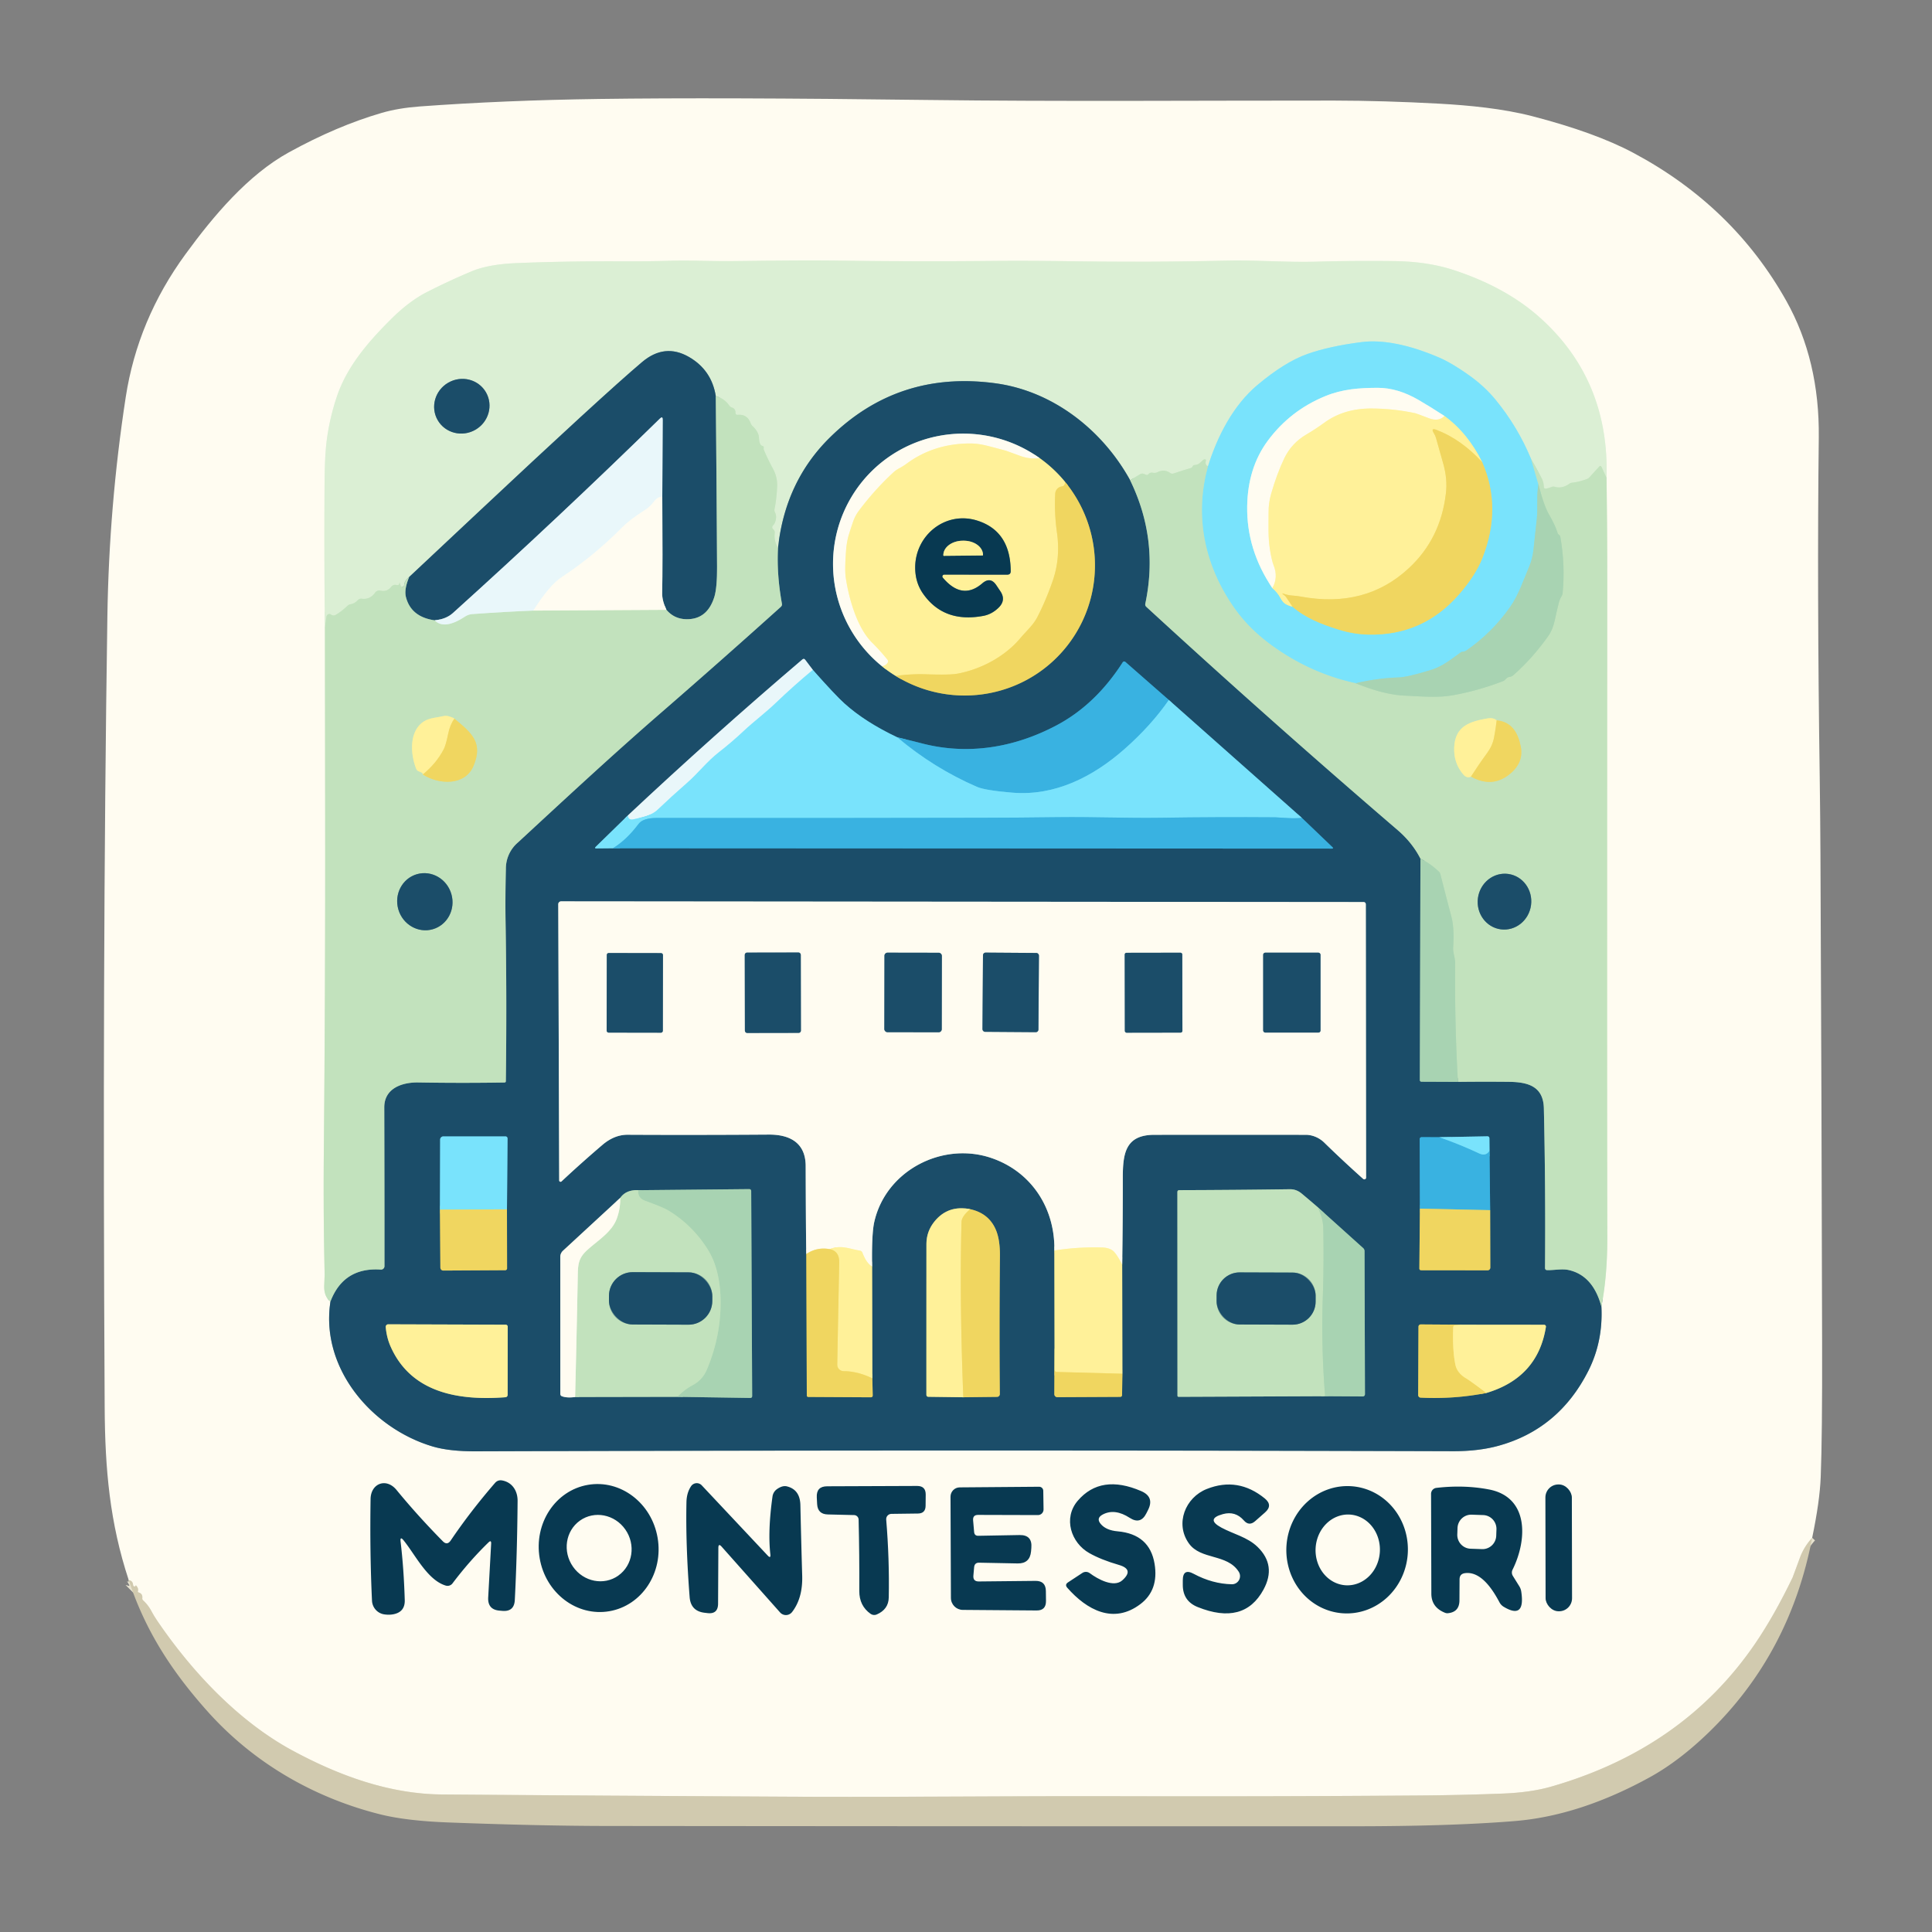 <svg xmlns="http://www.w3.org/2000/svg" viewBox="0 0 500 500"><rect x="0" y="0" width="500" height="500" fill="#808080" stroke="none"/><g data-bx-workspace="master" xmlns="http://www.w3.org/2000/svg" xmlns:bx="https://boxy-svg.com" viewBox="0 0 500 500"><defs></defs><g fill="none" stroke-width="2"><path stroke="#e8e3d0" d="M468.99 397.98q-2.11 2.3-3.15 5.1-1.89 5.13-1.92 5.18-4.81 9.97-9.75 17.19-18.53 27.08-52.67 36.91-5.27 1.52-12.47 1.81-10.77.42-21.78.5-38.03.29-77.25.19c-28.7-.08-57.5.28-86.28.12q-47.23-.25-89.25-.57c-13.63-.1-26.66-4.82-38.86-11.42-14-7.59-26.05-20.5-34.91-33.53q-.86-1.27-1.55-2.57-.81-1.52-2.12-2.73-.23-.22-.2-.53.13-1.22-1-1.52a.23.22-73.9 0 1-.15-.29q.24-.77-.47-1.5a.06.06 0 0 0-.11.04q-.03.2-.21.21-.41.02-.44-.38-.1-1.12-1.13-1.24" vector-effect="non-scaling-stroke"></path><path stroke="#e1efd7" d="m84.09 162.55.06 49.2q.06 43.5-.35 87-.14 15.57.22 31.14l-.11 2.72q-.13 2.92 1.61 4.22" vector-effect="non-scaling-stroke"></path><path stroke="#8da5ad" d="M85.52 336.83c-2.67 17.17 10.62 32.81 26.44 37.51q4.34 1.29 11.22 1.26 124.66-.41 252.86-.03 6.6.02 11.79-1.41 15.61-4.32 23.23-19.39 3.84-7.61 3.38-16.63" vector-effect="non-scaling-stroke"></path><path stroke="#e1efd7" d="M414.44 338.14q1.56-7.98 1.53-18.14-.1-35.91-.02-169.5.01-13.37-.18-26.83" vector-effect="non-scaling-stroke"></path><path stroke="#edf6e3" d="M415.77 123.67q.77-25.34-17.24-41.47-8.77-7.85-22.23-12.28-6.81-2.25-15.55-2.35-10.53-.13-20.25.15c-7.66.21-15.29-.45-23.14-.27q-19.53.46-40.87.15-10.49-.16-20.06-.07-19.73.2-39.26-.08c-9.62-.13-18.43.03-27.64.12-5.38.06-10.8-.24-16.2-.08q-5.7.17-12.1.14-14.44-.08-27.56.46-7.26.3-11.61 2.12-5.81 2.44-11.55 5.36-4.55 2.32-9.17 6.89c-5.88 5.83-11.51 12.27-14.16 20.16q-1.76 5.22-2.56 10.85-.56 3.94-.62 11.09-.14 18.99.09 37.99" vector-effect="non-scaling-stroke"></path><path stroke="#cfe9c9" d="m415.77 123.67-1.27-2.77q-.26-.56-.67-.1l-2.52 2.77q-.23.25-.56.38-2.08.78-3.87.97-.41.05-.74.28-1.88 1.34-3.78.78-.4-.12-.79.04-.63.25-1.33.42-.66.17-.71-.52a4.86 4.86 0 0 0-.48-2.01q-1.32-2.57-2.79-5.08" vector-effect="non-scaling-stroke"></path><path stroke="#aae9e8" d="M396.26 118.83q-3.48-8.42-9.27-15.45-2.81-3.4-6.66-6.16-4.53-3.24-7.96-4.72c-5.86-2.53-13.46-4.8-19.96-3.97q-8.35 1.06-14.05 3.08-5.87 2.08-13.01 8.09c-6.19 5.23-10.3 13.18-12.73 21.01" vector-effect="non-scaling-stroke"></path><path stroke="#cfe9c9" d="M312.62 120.71q-.81-.45-.55-1.42.12-.43-.33-.41c-.58.02-1.14 1.42-2.52 1.46q-.41.01-.59.38-.14.31-.46.41-2.19.65-4.43 1.4-.51.17-.94-.14-1.49-1.06-3.23-.2-.56.28-1.18.16-.74-.15-1.21.39-.23.27-.55.14l-.63-.24q-.5-.19-.95.09l-2.57 1.56" vector-effect="non-scaling-stroke"></path><path stroke="#7b9e9f" d="M292.48 124.29c-7.13-12.94-19.86-23.01-34.71-25.07q-25.25-3.48-43.01 14.02-11.54 11.37-13.41 28.56" vector-effect="non-scaling-stroke"></path><path stroke="#cfe9c9" d="M201.35 141.8q-1.1-1.84-.85-3.84.06-.55-.34-.92-.6-.54-.03-1.14.26-.27.4-.62.62-1.53.04-2.67-.21-.41-.12-.87.54-2.69.67-5.84.1-2.4-1.06-4.55-1.3-2.39-2.34-4.84-.12-.3-.07-.61.06-.41-.37-.51a.71.69-8 0 1-.44-.32c-.61-1.01-.23-1.94-.68-2.91q-.52-1.11-1.38-1.87-.35-.32-.52-.77-.87-2.37-3.32-2.16-.59.05-.59-.55 0-1.04-.92-1.33a1.34 1.31 81.4 0 1-.7-.53q-1.21-1.78-3.49-2.45" vector-effect="non-scaling-stroke"></path><path stroke="#7b9e9f" d="M185.24 102.5q-1.07-6.74-6.96-10.13-6.26-3.59-12.08 1.31-10.08 8.51-43.83 40.19l-16.48 15.46" vector-effect="non-scaling-stroke"></path><path stroke="#cfe9c9" d="M105.89 149.33q-1.17.87-1.27 2-.02.21-.14.39-.2.28-.57.13a.3.26 4.1 0 1-.16-.16l-.32-.9a.03.03 0 0 0-.06.01q.01.76-.72.6-.89-.2-1.45.52-1.05 1.32-2.76.93a1.31 1.3-65.6 0 0-1.36.52q-1.28 1.85-3.47 1.58-.6-.07-1.01.37-.81.88-1.87 1.06-.47.08-.81.41-1.54 1.46-2.98 2.31-.66.39-1.29-.06-.35-.25-.74-.04a.84.82-10.4 0 0-.43.61l-.39 2.94" vector-effect="non-scaling-stroke"></path><path stroke="#b5dbb8" d="M350.84 176.82q7.35 2.99 12.66 3.21c4.31.18 8.53.63 12.65-.12q6.37-1.16 12.73-3.59.49-.19.82-.59.39-.47.99-.55.54-.07.95-.43 5-4.4 9.09-10.2 1.12-1.59 1.65-4.06.48-2.22 1.01-4.37.26-1.03.68-1.7.29-.44.34-.97.69-7.1-.59-14.47-.07-.4-.41-.62-.21-.12-.28-.36-.63-2.06-2.26-4.88-1.34-2.31-2.75-7.84M377.31 279.99q-.87-15.34-.71-30.74c.01-1.33-.61-2.7-.52-4.05q.33-4.96-.46-7.96-1.36-5.15-2.85-11.01-.09-.35-.35-.61-2.16-2.1-4.81-3.4" vector-effect="non-scaling-stroke"></path><path stroke="#6f9893" d="M185.24 102.5q.21 22.05.33 44 .04 5.62-.71 8.01-1.85 5.89-7.33 5.74-3.07-.09-5.06-2.43" vector-effect="non-scaling-stroke"></path><path stroke="#8da5ad" d="M172.47 157.82q-1.14-2.41-1.1-4.32.15-7.44.03-24.94" vector-effect="non-scaling-stroke"></path><path stroke="#82a2b2" d="m171.4 128.56.11-19.92q.01-1.04-.73-.31-26.34 25.77-53.6 50.35-1.74 1.56-4.68 1.86" vector-effect="non-scaling-stroke"></path><path stroke="#6f9893" d="M112.5 160.54q-6.14-.87-7.45-6.04-.5-1.96.84-5.17M292.48 124.29q7.44 15.27 3.93 31.93-.11.49.26.83 32.03 29.44 65.02 57.76 3.79 3.25 5.92 7.41" vector-effect="non-scaling-stroke"></path><path stroke="#62908e" d="m367.61 222.22-.16 57.31a.42.42 0 0 0 .42.42l9.44.04" vector-effect="non-scaling-stroke"></path><path stroke="#6f9893" d="M377.31 279.99q7.01-.08 13.23-.01c5 .05 8.88 1.22 9.01 6.85q.46 20.2.3 41.29 0 .58.57.59c1.73.04 3.83-.4 5.5-.04q6.35 1.39 8.52 9.47M85.52 336.83q3.4-8.91 13.03-8.26a.89.89 0 0 0 .95-.89q.01-19.77-.05-41.09c-.01-4.94 4.6-6.52 8.81-6.45q11.26.19 22.3.01.34-.01.35-.35.27-20.9-.07-41.2-.1-6.08.08-13.71a8.9 8.9 0 0 1 3.12-6.86c12.11-11.2 24.42-22.63 37.14-33.67q15.54-13.49 30.91-27.32.35-.33.27-.8-1.38-7.67-1.01-14.44" vector-effect="non-scaling-stroke"></path><path stroke="#9ee3dd" d="m396.26 118.83 1.86 6.45" vector-effect="non-scaling-stroke"></path><path stroke="#91dbd7" d="M398.12 125.28q-.3 2.25-.27 4.48.04 2.98-.12 4.47-.42 4.04-.86 7.96-.27 2.47-1.13 4.46c-1.53 3.6-2.71 7.28-4.94 10.46q-4.63 6.6-11.28 11.22-.46.31-1.01.34-.28.01-.5.18c-2.42 1.75-4.67 3.61-7.64 4.52q-6.11 1.88-8.37 1.95-5.43.17-11.16 1.5" vector-effect="non-scaling-stroke"></path><path stroke="#9ee3dd" d="M350.84 176.82q-11.8-2.57-21.8-9.86-5.64-4.11-9.32-9.22c-7.82-10.88-10.76-23.91-7.1-37.03" vector-effect="non-scaling-stroke"></path><path stroke="#d6eddc" d="M112.5 160.54q2.5 2.56 7.87-.99.84-.56 1.89-.63 8.51-.61 15.77-.9" vector-effect="non-scaling-stroke"></path><path stroke="#e1efd7" d="m138.03 158.02 34.44-.2" vector-effect="non-scaling-stroke"></path><path stroke="#f4faf6" d="M171.4 128.56q-1.17-.06-2.24 1.36-.96 1.25-2.1 1.98-3.94 2.49-5.92 4.48-7.58 7.63-15.78 12.99-3.16 2.07-7.33 8.65" vector-effect="non-scaling-stroke"></path><path stroke="#849ba1" d="m177.65 412.27-.52 9.39q-.11 2.14 2.03 2.3l.46.04q2.1.18 2.2-1.92.42-8.12.49-17.31c.01-1.73-.93-3.23-2.71-3.56q-.77-.14-1.28.45-4.35 4.99-7.8 10.05-.62.9-1.39.12-4.4-4.43-8.15-8.96c-1.81-2.19-4.53-1.15-4.57 1.59q-.15 9.42.25 17.76a2.54 2.53-87.1 0 0 2.15 2.39q.85.13 1.64-.02 2.05-.41 1.98-2.49-.16-5.43-.73-10.19-.12-1.02.53-.23c2.08 2.55 4.2 6.94 7.42 7.9a1.1 1.09 27 0 0 1.19-.38q2.98-3.92 6.33-7.15.52-.51.48.22M218.25 412.77l10.3 11.5a1.38 1.38 0 0 0 2.12-.07q1.89-2.43 1.78-6.33-.18-6.08-.32-12.38-.07-2.69-2.39-3.25-.76-.18-1.71.47a1.9 1.88-13.2 0 0-.81 1.29q-.85 6.01-.38 10.12.09.8-.47.21l-11.62-12.27a1.21 1.21 0 0 0-1.88.16q-.77 1.14-.81 2.75-.16 7.44.56 16.62.19 2.45 2.63 2.74l.51.06q1.86.22 1.87-1.65l.05-9.76q.01-.83.57-.21M368.04 404.19a2.28 2.28 0 0 0-2.28-2.28h-.1a2.28 2.28 0 0 0-2.28 2.28l.04 17.6a2.28 2.28 0 0 0 2.28 2.28h.1a2.28 2.28 0 0 0 2.28-2.28l-.04-17.6M198.48 424.06a11.2 10.54 80.3 0 0 8.5-12.82 11.2 10.54 80.3 0 0-12.28-9.26 11.2 10.54 80.3 0 0-8.5 12.82 11.2 10.54 80.3 0 0 12.28 9.26M285.1 408.88q-.96-1.06.3-1.72 2.12-1.11 4.76.59 1.9 1.22 2.92-.79l.29-.57q1.18-2.3-1.2-3.32-7.1-3.04-11.18 1.69c-2.62 3.04-1.17 7.36 2.05 9.15q2.07 1.16 5.2 2.06 2.75.79.61 2.69c-1.5 1.33-4.31-.19-5.74-1.25a1.15 1.14 46.5 0 0-1.3-.04l-2.53 1.65q-.61.4-.13.94c3.44 3.88 8.14 6.43 12.89 2.85q3.25-2.44 2.49-7.03-.86-5.18-6.51-5.68-1.97-.17-2.92-1.22M306.3 409.45q-2.84-1.52.27-2.36 2.19-.59 3.68 1.1.93 1.07 2 .13l1.74-1.52q1.43-1.25-.05-2.45-4.72-3.81-10.21-1.65c-3.78 1.48-5.65 6.06-3.15 9.52 2.1 2.91 6.72 1.76 8.77 4.93a1.42 1.42 0 0 1-1.22 2.2q-3.4-.07-6.7-1.82-1.93-1.04-1.93 1.16v.77q0 2.82 2.62 3.87 8.14 3.25 11.59-3.03 2.33-4.23-1.04-7.48c-1.77-1.71-4.26-2.24-6.37-3.37M242.39 408.05q.15 6.24.12 12.48-.01 2.59 1.99 3.99a1.11 1.1 50.7 0 0 1.08.11q2.08-.89 2.12-2.97.13-6.64-.45-13.61a.93.92-2.9 0 1 .91-1l4.69-.06q1.32-.02 1.34-1.34l.02-1.95q.02-1.53-1.51-1.53l-15.85.06q-1.93 0-1.83 1.93l.06 1.18q.1 1.77 1.88 1.81l4.64.11a.81.81 0 0 1 .79.79M262.74 416.37q.08-.81.89-.79l6.78.13q2.16.04 2.36-2.12l.05-.6q.2-2.28-2.08-2.24l-7.27.13q-.67.01-.73-.66l-.18-2.04q-.08-.95.87-.95l10.56.03a.98.98 0 0 0 .98-1l-.05-3.25a.72.71-.4 0 0-.72-.7l-14 .11a1.63 1.63 0 0 0-1.62 1.63l.07 17.69a2.11 2.1.1 0 0 2.09 2.09l13 .1q1.68.02 1.66-1.67l-.02-1.72q-.02-1.8-1.83-1.78l-9.98.1q-1.06.01-.96-1.04l.13-1.45M327.67 424.42a11.13 10.7 94 0 0 11.45-10.35 11.13 10.7 94 0 0-9.9-11.85 11.13 10.7 94 0 0-11.44 10.35 11.13 10.7 94 0 0 9.9 11.85M349.21 417.41c2.83-.38 4.92 2.93 6.08 5.09a2.02 2.01 1.2 0 0 .77.8q3.84 2.27 3.06-2.72a2.43 2.37-66.6 0 0-.33-.87l-1.14-1.82a1.1 1.09 42 0 1-.06-1.07c2.62-5.22 2.93-12.71-4.17-14.04q-4.41-.83-9.25-.27a1.05 1.05 0 0 0-.93 1.04l.05 17.43q0 2.4 2.4 3.35.25.1.5.08 2.04-.19 2.05-2.24l.02-3.67q0-.96.95-1.09" vector-effect="non-scaling-stroke"></path><path stroke="#7b9e9f" d="M125.76 101.53a7.21 7.03-30 0 0-9.76-2.49 7.21 7.03-30 0 0-2.72 9.7 7.21 7.03-30 0 0 9.75 2.48 7.21 7.03-30 0 0 2.73-9.7" vector-effect="non-scaling-stroke"></path><path stroke="#bceacb" d="M329.29 152.2q1.35 1.14 2.16 2.67.57 1.05 1.23 1.43.85.49 1.82.7" vector-effect="non-scaling-stroke"></path><path stroke="#b5ddae" d="M334.5 157c3.31 2.94 7.66 4.6 11.84 5.91q3.94 1.24 7.84 1.32 14.11.3 23.42-10.42 4.25-4.89 6-9.3 5.19-13.08-.02-24.91" vector-effect="non-scaling-stroke"></path><path stroke="#bceacb" d="M383.58 119.6q-3.72-7.54-9.74-11.93" vector-effect="non-scaling-stroke"></path><path stroke="#bcf0f7" d="M373.84 107.67q-3.6-2.35-6.72-4.16-5.41-3.15-10.58-3.14c-4.75.02-9.05.3-13.53 2.14q-9.1 3.71-14.92 11.57-5.17 7-5.32 16.97-.16 11.26 6.52 21.15" vector-effect="non-scaling-stroke"></path><path stroke="#fff7c5" d="M373.84 107.67q-1.56 1.52-4.01.58-3.28-1.25-3.56-1.31-5.67-1.21-11.38-1.22-7.15-.02-12.25 3.74-2.07 1.52-4.58 3-3.81 2.24-5.69 6.15-1.92 4.02-3.39 9.15-.68 2.35-.67 4.75c0 3.3-.17 6.52.36 9.76q.46 2.82.93 3.99 1.27 3.14-.31 5.94" vector-effect="non-scaling-stroke"></path><path stroke="#f8e47d" d="M383.58 119.6q-5.41-5.89-11.76-8.33-1.67-.65-.72.88.35.57.51 1.1.85 2.92 1.94 6.88 1.08 3.89.65 7.54-1.36 11.73-9.58 19.36-11.23 10.45-27.94 7.37-.98-.19-2.22-.27-1.17-.08-2.3-.49-.51-.18-.11.18.13.12.27.2.33.21.54.53l1.64 2.45" vector-effect="non-scaling-stroke"></path><path stroke="#8d9f81" d="M228.29 172.45a30.46 27.12 31.9 0 0 3.52 2.48" vector-effect="non-scaling-stroke"></path><path stroke="#869265" d="M231.81 174.93a33.89 33.73 40.9 0 0 14.79 4.93 34.06 33.84 42.8 0 0 18.59-3.63 34 33.8 47.7 0 0 17.27-22.12 34 33.8 43.5 0 0-6.82-29.4" vector-effect="non-scaling-stroke"></path><path stroke="#8d9f81" d="M275.64 124.71a33.98 33.67 69.8 0 0-6.57-6.14" vector-effect="non-scaling-stroke"></path><path stroke="#8da5ad" d="M269.07 118.57a33.97 33.78 44.3 0 0-34.88-2.79 33.99 33.8 42.3 0 0-13.86 12.88 33.98 33.78 44.2 0 0-.12 34.37 33.92 33.72 61.6 0 0 8.08 9.42" vector-effect="non-scaling-stroke"></path><path stroke="#fff7c5" d="M269.07 118.57q-2.54.33-5.03-.58l-3.68-1.34q-2.29-.62-4.58-1.21-2.59-.67-4.64-.67-9.37 0-16.43 5.17-.93.69-1.8 1.15-1.07.57-1.72 1.18-4.87 4.51-8.92 9.92-.95 1.27-1.47 2.76-.55 1.59-1.04 3.17-.64 2.03-.81 4.49-.36 4.94-.07 6.89c.8 5.33 2.9 12.96 6.86 16.86q2.09 2.06 3.93 4.36a.71.71 0 0 1 .04.83q-.42.64-1.42.9" vector-effect="non-scaling-stroke"></path><path stroke="#f8e47d" d="M275.64 124.71q-.05 1.07-.8 1.17a2 2 0 0 0-1.75 1.88q-.27 4.96.45 10.06.93 6.59-1.07 12.41-1.8 5.24-4.06 9.57c-1.02 1.97-2.9 3.63-4.36 5.37-4.02 4.79-10.26 8.08-16.33 9.19q-1.97.35-7.93.15-3.99-.14-7.98.42" vector-effect="non-scaling-stroke"></path><path stroke="#4a98b3" d="m162.48 211.05-8.3 8.1q-.43.42.18.42l4.26-.04" vector-effect="non-scaling-stroke"></path><path stroke="#2a80a5" d="m158.62 219.53 186.07.09q.54 0 .15-.37l-7.93-7.59" vector-effect="non-scaling-stroke"></path><path stroke="#4a98b3" d="m336.91 211.66-34.41-30.5" vector-effect="non-scaling-stroke"></path><path stroke="#2a80a5" d="m302.5 181.16-11.26-9.86a.46.45-52.7 0 0-.68.1q-7.08 11.03-17.23 16.37c-11.09 5.84-23 7.66-34.75 4.62q-2.99-.77-6.38-1.58" vector-effect="non-scaling-stroke"></path><path stroke="#4a98b3" d="M232.2 190.81q-8.34-3.95-13.7-8.79-2.27-2.04-8.14-8.65" vector-effect="non-scaling-stroke"></path><path stroke="#82a2b2" d="m210.36 173.37-1.97-2.61q-.33-.44-.75-.08-23.05 19.64-45.16 40.37" vector-effect="non-scaling-stroke"></path><path stroke="#b1edfb" d="M210.36 173.37q-4.93 4.09-9.57 8.54c-2.67 2.57-5.66 4.77-8.38 7.33q-3.02 2.84-6.36 5.44c-3.09 2.41-5.42 5.49-8.31 8q-3.74 3.26-7.55 6.88c-1.69 1.6-3.99 1.95-6.18 2.47q-1.41.34-1.53-.98" vector-effect="non-scaling-stroke"></path><path stroke="#59cbef" d="M336.91 211.66q-1.74.17-3.44.06-3.03-.19-3.45-.2-14.83-.11-29.66.12c-8.6.13-17.63-.26-26.45-.15q-10.37.13-19.83.15-42.03.1-84.09.04-3.57 0-4.74 1.56-3.05 4.09-6.63 6.29M302.5 181.16q-4.64 6.66-11.44 12.66c-8.14 7.19-18.03 12.25-29.07 11.32q-7.05-.59-9.14-1.5-11.19-4.85-20.65-12.83" vector-effect="non-scaling-stroke"></path><path stroke="#869265" d="m208.67 324.54.13 36.55q0 .44.43.44l16.1.09q.54 0 .53-.54l-.1-4.37" vector-effect="non-scaling-stroke"></path><path stroke="#8d9f81" d="m225.76 356.71-.06-28.94" vector-effect="non-scaling-stroke"></path><path stroke="#8da5ad" d="M225.7 327.77q-.14-8.42.56-11.53c3.04-13.41 17.75-20.86 30.34-16.54 10.29 3.52 16.47 12.93 16.27 23.93" vector-effect="non-scaling-stroke"></path><path stroke="#8d9f81" d="m272.87 323.63.05 25.4" vector-effect="non-scaling-stroke"></path><path stroke="#869265" d="m272.92 349.03-.06 11.78a.78.78 0 0 0 .79.78l16.22-.08q.51-.01.52-.52l.08-5.47" vector-effect="non-scaling-stroke"></path><path stroke="#8d9f81" d="m290.47 355.52-.05-28.2" vector-effect="non-scaling-stroke"></path><path stroke="#8da5ad" d="M290.42 327.32q.17-11.57.16-22.49c0-6.34.68-11.12 8.13-11.14q19.46-.03 39.44 0c1.77.01 3.47.95 4.69 2.13q4.64 4.53 9.95 9.28a.45.45 0 0 0 .75-.34l-.07-70.68q-.01-.63-.64-.63l-207.6-.18a.74.74 0 0 0-.75.75l.24 71.48a.36.35-21.9 0 0 .6.25q5.07-4.75 10.58-9.45 3.1-2.65 6.56-2.63 17.42.09 36.46-.04c5.52-.04 9.57 2.14 9.59 8.12q.05 18 .16 22.79" vector-effect="non-scaling-stroke"></path><path stroke="#fff7c5" d="M290.42 327.32q-1.03-2.1-2-3.24-1-1.17-3.27-1.24-6.15-.17-12.28.79M225.7 327.77q-1.46-.82-2.5-3.56-.18-.47-.68-.55c-2.74-.45-4.81-1.55-7.77-.38" vector-effect="non-scaling-stroke"></path><path stroke="#f8e9a9" d="M214.75 323.28q-3.31-.61-6.08 1.26" vector-effect="non-scaling-stroke"></path><path stroke="#f8e47d" d="M225.76 356.71q-3.84-1.85-7.42-1.85a1.67 1.67 0 0 1-1.66-1.7q.24-13.15.51-26.42.06-2.91-2.44-3.46M290.47 355.52l-16.99-.46a.59.58 1.5 0 1-.57-.59l.01-5.44" vector-effect="non-scaling-stroke"></path><path stroke="#869265" d="m113.86 313.05.11 15.01a.77.76 89.3 0 0 .77.76l16.03-.09a.47.47 0 0 0 .46-.47l-.03-15.28" vector-effect="non-scaling-stroke"></path><path stroke="#4a98b3" d="m131.2 312.98.15-18.27q0-.61-.61-.61h-16a.84.83-90 0 0-.83.84l-.05 18.11" vector-effect="non-scaling-stroke"></path><path stroke="#b5ddae" d="m131.2 312.98-17.34.07" vector-effect="non-scaling-stroke"></path><path stroke="#869265" d="m367.47 312.8-.14 15.51a.43.42.7 0 0 .43.43l17.23.02a.7.7 0 0 0 .7-.71l-.04-14.86" vector-effect="non-scaling-stroke"></path><path stroke="#2a80a5" d="m385.65 313.19-.16-15.41" vector-effect="non-scaling-stroke"></path><path stroke="#4a98b3" d="m385.49 297.78-.03-3.16q0-.55-.55-.54l-12.38.23" vector-effect="non-scaling-stroke"></path><path stroke="#2a80a5" d="m372.53 294.31-4.6-.02a.52.51 0 0 0-.52.51l.06 18" vector-effect="non-scaling-stroke"></path><path stroke="#59cbef" d="M372.53 294.31q5.64 2 10.23 4.17 1.81.86 2.73-.7" vector-effect="non-scaling-stroke"></path><path stroke="#95c4a1" d="m385.65 313.19-18.18-.39" vector-effect="non-scaling-stroke"></path><path stroke="#6f9893" d="M165.19 308.02q-3.14-.16-4.68 2" vector-effect="non-scaling-stroke"></path><path stroke="#8da5ad" d="m160.51 310.02-14.8 13.66a2.19 2.18-21.3 0 0-.71 1.61l.01 35.43q0 .48.45.64 1.29.47 3.38.19" vector-effect="non-scaling-stroke"></path><path stroke="#6f9893" d="m148.84 361.55 26.48-.05" vector-effect="non-scaling-stroke"></path><path stroke="#62908e" d="m175.32 361.5 18.8.29q.54.01.54-.53l-.25-53.03a.49.49 0 0 0-.49-.49l-28.73.28" vector-effect="non-scaling-stroke"></path><path stroke="#b5dbb8" d="M175.32 361.5q1.7-1.79 3.82-2.95a8.02 8.02 0 0 0 3.76-4.01q3.9-9.19 3.56-18.93-.27-7.51-3.38-12.4-3.93-6.18-10.11-9.94-1.33-.81-5.98-2.5-2.03-.74-1.8-2.75" vector-effect="non-scaling-stroke"></path><path stroke="#e1efd7" d="M148.84 361.55q.4-16.07.7-32.06c.05-2.77.48-4.21 2.48-6.02 2.69-2.44 6.33-4.61 7.61-8.12q.94-2.58.88-5.33" vector-effect="non-scaling-stroke"></path><path stroke="#62908e" d="m342.94 361.34 9.65.06q.66.01.66-.65l-.11-36.94a1.09 1.07-69.1 0 0-.35-.8l-11.81-10.63" vector-effect="non-scaling-stroke"></path><path stroke="#6f9893" d="M340.98 312.38q-1.88-1.63-4.1-3.48-1.38-1.15-3.05-1.13-14.41.2-28.6.24-.52 0-.52.52l.02 52.68a.29.29 0 0 0 .29.29l37.92-.16" vector-effect="non-scaling-stroke"></path><path stroke="#b5dbb8" d="M340.98 312.38q1.42 2.85 1.48 5.38.19 8.99-.12 17.99-.44 12.62.6 25.59" vector-effect="non-scaling-stroke"></path><path stroke="#869265" d="m249.3 361.61 8.73-.1a.73.72 90 0 0 .72-.73q-.15-17.42.03-35.72.04-4.34-1.12-6.94-1.84-4.14-6.57-5.18" vector-effect="non-scaling-stroke"></path><path stroke="#8d9f81" d="M251.09 312.94q-5.65-1.13-9.14 3.05-2.18 2.61-2.19 5.95-.03 19.28-.01 39.01 0 .53.53.54l9.02.12" vector-effect="non-scaling-stroke"></path><path stroke="#f8e47d" d="M251.09 312.94q-2.21 1.84-2.25 3.31-.53 19.84.46 45.36" vector-effect="non-scaling-stroke"></path><path stroke="#8d9f81" d="M101.11 348.53c5.33 11.96 17.58 13.99 29.63 13.08q.64-.05.64-.7l.02-17.55a.53.53 0 0 0-.53-.53l-30.39-.1a.65.65 0 0 0-.65.71q.23 2.73 1.28 5.09M384.67 360.5q13.31-3.96 15.41-17.1a.48.47 4.6 0 0-.47-.55l-21.4-.02" vector-effect="non-scaling-stroke"></path><path stroke="#869265" d="m378.21 342.83-10.52-.07a.59.59 0 0 0-.59.59l-.08 17.69a.67.67 0 0 0 .64.67q8.71.42 17.01-1.21" vector-effect="non-scaling-stroke"></path><path stroke="#f8e47d" d="m378.21 342.83-1.63.17q-.47.05-.49.53-.21 5.98.57 9.68.46 2.16 2.85 3.56 1.19.71 5.16 3.73" vector-effect="non-scaling-stroke"></path><path stroke="#d9dc8f" d="M109.42 200.44c4.16 2.65 10.98 3.01 13.15-2.28 2.45-5.95-.36-8.36-4.97-12.17" vector-effect="non-scaling-stroke"></path><path stroke="#e1eaab" d="M117.6 185.99q-.38-.3-1.38-.59-.77-.23-1.51-.06c-1.64.38-3.47.43-4.93 1.32-3.93 2.42-3.61 8.39-2.08 12.28q.2.53.74.7 1.11.37.98.8" vector-effect="non-scaling-stroke"></path><path stroke="#f8e47d" d="M117.6 185.99q-1.15 1.58-1.62 3.94-.59 2.92-1.15 3.99-1.91 3.66-5.41 6.52" vector-effect="non-scaling-stroke"></path><path stroke="#6f9893" d="M112 240.48a7.41 7.14 73.9 0 0 4.81-9.1 7.41 7.14 73.9 0 0-8.91-5.14 7.41 7.14 73.9 0 0-4.81 9.1 7.41 7.14 73.9 0 0 8.91 5.14" vector-effect="non-scaling-stroke"></path><path stroke="#849575" d="m244.36 148.71 16.31.01q.9 0 .9-.91-.06-10.36-8.66-13.08c-8.17-2.58-16.05 3.74-16.06 12.14q0 3.8 1.96 6.66 5.36 7.78 15.65 5.86 2.23-.41 4-2.15 1.96-1.94.43-4.23l-1.04-1.55q-1.53-2.3-3.62-.5-5.2 4.49-10.23-1.46a.48.48 0 0 1 .36-.79" vector-effect="non-scaling-stroke"></path><path stroke="#d9dc8f" d="M380.69 200.98q5.35 2.99 9.82-.48 3.92-3.04 3.05-7.33c-.71-3.56-2.32-6.34-6.22-6.76" vector-effect="non-scaling-stroke"></path><path stroke="#e1eaab" d="M387.34 186.41q-.93-.73-2.33-.49c-4.51.78-8.41 1.92-8.66 7.45q-.19 4.04 2.3 7 .97 1.15 2.04.61" vector-effect="non-scaling-stroke"></path><path stroke="#f8e47d" d="M387.34 186.41q-.25 2.25-.69 4.51-.4 2.1-1.85 4.06-2.11 2.87-4.11 6" vector-effect="non-scaling-stroke"></path><path stroke="#6f9893" d="M388.42 240.5a7.23 6.93 97.5 0 0 7.81-6.26 7.23 6.93 97.5 0 0-5.93-8.07 7.23 6.93 97.5 0 0-7.81 6.27 7.23 6.93 97.5 0 0 5.93 8.07" vector-effect="non-scaling-stroke"></path><path stroke="#849575" d="m244.26 143.85 10.02-.1a.12.12 0 0 0 .12-.12v-.04a5.01 3.7-.6 0 0-5.05-3.65h-.24a5.01 3.7-.6 0 0-4.97 3.75v.04a.12.12 0 0 0 .12.12" vector-effect="non-scaling-stroke"></path><path stroke="#8da5ad" d="M171.58 247.16a.5.5 0 0 0-.5-.5l-13.54-.02a.5.5 0 0 0-.5.5l-.04 19.6a.5.5 0 0 0 .5.5l13.54.02a.5.5 0 0 0 .5-.5l.04-19.6M207.24 247.1a.59.59 0 0 0-.59-.6l-13.32.03a.59.59 0 0 0-.59.6l.04 19.61a.59.59 0 0 0 .59.6l13.32-.03a.59.59 0 0 0 .59-.6l-.04-19.61M243.76 247.36a.79.79 0 0 0-.8-.79l-13.27-.02a.79.79 0 0 0-.8.79l-.03 19a.79.79 0 0 0 .8.79l13.27.02a.79.79 0 0 0 .8-.79l.03-19M268.88 247.3a.67.67 0 0 0-.67-.67l-13.14-.1a.67.67 0 0 0-.67.67l-.14 19.16a.67.67 0 0 0 .67.67l13.14.1a.67.67 0 0 0 .67-.67l.14-19.16M305.97 247.02a.46.46 0 0 0-.46-.46l-13.98.02a.46.46 0 0 0-.46.46l.04 19.76a.46.46 0 0 0 .46.46l13.98-.02a.46.46 0 0 0 .46-.46l-.04-19.76M341.75 247.09a.54.54 0 0 0-.54-.54h-13.76a.54.54 0 0 0-.54.54v19.6a.54.54 0 0 0 .54.54h13.76a.54.54 0 0 0 .54-.54v-19.6" vector-effect="non-scaling-stroke"></path><path stroke="#6f9893" d="M340.48 335.32a5.96 5.96 0 0 0-5.94-5.98l-13.7-.04a5.96 5.96 0 0 0-5.98 5.94v1.56a5.96 5.96 0 0 0 5.94 5.98l13.7.04a5.96 5.96 0 0 0 5.98-5.94v-1.56M184.34 335.45a6.14 6.14 0 0 0-6.12-6.16l-14.46-.06a6.14 6.14 0 0 0-6.16 6.12v1.26a6.14 6.14 0 0 0 6.12 6.16l14.46.06a6.14 6.14 0 0 0 6.16-6.12v-1.26" vector-effect="non-scaling-stroke"></path><path stroke="#849ba1" d="M200.06 417.83a5.87 5.64 54.8 0 0 1.23-8.05 5.87 5.64 54.8 0 0-8-1.55 5.87 5.64 54.8 0 0-1.22 8.05 5.87 5.64 54.8 0 0 8 1.55M328.24 419.53a6.19 5.67 93 0 0 5.98-5.88 6.19 5.67 93 0 0-5.34-6.48 6.19 5.67 93 0 0-5.98 5.88 6.19 5.67 93 0 0 5.34 6.48M354.76 409.76a2.42 2.42 0 0 0-2.34-2.5l-2.02-.07a2.42 2.42 0 0 0-2.5 2.33l-.04 1.12a2.42 2.42 0 0 0 2.34 2.5l2.02.07a2.42 2.42 0 0 0 2.5-2.33l.04-1.12" vector-effect="non-scaling-stroke"></path></g><path fill="#fffcf1" d="M 468.99 397.98 C 467.583 399.513 466.533 401.213 465.84 403.08 C 464.58 406.5 463.94 408.227 463.92 408.26 C 460.713 414.907 457.463 420.637 454.17 425.45 C 441.817 443.503 424.26 455.807 401.5 462.36 C 397.987 463.373 393.83 463.977 389.03 464.17 C 381.85 464.45 374.59 464.617 367.25 464.67 C 341.897 464.863 316.147 464.927 290 464.86 C 261.3 464.78 232.5 465.14 203.72 464.98 C 172.233 464.813 142.483 464.623 114.47 464.41 C 100.84 464.31 87.81 459.59 75.61 452.99 C 61.61 445.4 49.56 432.49 40.7 419.46 C 40.127 418.613 39.61 417.757 39.15 416.89 C 38.61 415.877 37.903 414.967 37.03 414.16 C 36.877 414.013 36.81 413.837 36.83 413.63 C 36.917 412.817 36.583 412.31 35.83 412.11 C 35.708 412.078 35.64 411.945 35.68 411.82 C 35.84 411.307 35.683 410.807 35.21 410.32 C 35.185 410.281 35.127 410.284 35.106 410.325 C 35.101 410.336 35.098 410.348 35.1 410.36 C 35.08 410.493 35.01 410.563 34.89 410.57 C 34.617 410.583 34.47 410.457 34.45 410.19 C 34.383 409.443 34.007 409.03 33.32 408.95 C 28.4 394.04 27.18 380.26 27.09 364.25 C 26.657 287.67 26.89 219.42 27.79 159.5 C 28.077 140.44 29.657 121.553 32.53 102.84 C 34.59 89.42 39.757 77.057 48.03 65.75 C 55.21 55.92 64.14 45.27 74.76 39.43 C 83.027 34.877 91.03 31.473 98.77 29.22 C 101.657 28.38 104.943 27.823 108.63 27.55 C 123.143 26.483 138.637 25.837 155.11 25.61 C 175.603 25.323 203.883 25.41 239.95 25.87 C 274.56 26.31 309.39 26.01 345.25 26.03 C 353.89 26.043 362.97 26.31 372.49 26.83 C 380.25 27.26 388.98 28.11 396.51 30.06 C 407.37 32.873 416.097 36.037 422.69 39.55 C 439.923 48.73 453.13 61.51 462.31 77.89 C 468.057 88.15 470.853 99.94 470.7 113.26 C 470.393 139.207 470.473 168.457 470.94 201.01 C 471.033 207.77 471.097 214.433 471.13 221 C 471.33 263.527 471.473 305.693 471.56 347.5 C 471.6 363.64 471.48 375.223 471.2 382.25 C 471.04 386.43 470.303 391.673 468.99 397.98 Z M 84.09 162.55 L 84.15 211.75 C 84.19 240.75 84.073 269.75 83.8 298.75 C 83.707 309.13 83.78 319.51 84.02 329.89 L 83.91 332.61 C 83.823 334.557 84.36 335.963 85.52 336.83 C 82.85 354 96.14 369.64 111.96 374.34 C 114.853 375.2 118.593 375.62 123.18 375.6 C 206.287 375.327 290.573 375.317 376.04 375.57 C 380.44 375.583 384.37 375.113 387.83 374.16 C 398.237 371.28 405.98 364.817 411.06 354.77 C 413.62 349.697 414.747 344.153 414.44 338.14 C 415.48 332.82 415.99 326.773 415.97 320 C 415.903 296.06 415.897 239.56 415.95 150.5 C 415.957 141.587 415.897 132.643 415.77 123.67 C 416.283 106.777 410.537 92.953 398.53 82.2 C 392.683 76.967 385.273 72.873 376.3 69.92 C 371.76 68.42 366.577 67.637 360.75 67.57 C 353.73 67.483 346.98 67.533 340.5 67.72 C 332.84 67.93 325.21 67.27 317.36 67.45 C 304.34 67.757 290.717 67.807 276.49 67.6 C 269.497 67.493 262.81 67.47 256.43 67.53 C 243.277 67.663 230.19 67.637 217.17 67.45 C 207.55 67.32 198.74 67.48 189.53 67.57 C 184.15 67.63 178.73 67.33 173.33 67.49 C 169.53 67.603 165.497 67.65 161.23 67.63 C 151.603 67.577 142.417 67.73 133.67 68.09 C 128.83 68.29 124.96 68.997 122.06 70.21 C 118.187 71.837 114.337 73.623 110.51 75.57 C 107.477 77.117 104.42 79.413 101.34 82.46 C 95.46 88.29 89.83 94.73 87.18 102.62 C 86.007 106.1 85.153 109.717 84.62 113.47 C 84.247 116.097 84.04 119.793 84 124.56 C 83.907 137.22 83.937 149.883 84.09 162.55 Z"></path><path fill="#d1caaf" d="M468.99 397.98q-5.74 30.09-26.92 50.51-7.57 7.3-15.05 11.43-18.14 9.99-35 11.37-16.57 1.35-42.08 1.35-101.98.02-192.78-.08-17.55-.02-41.15-.91-10.88-.41-17.66-2.11c-17.3-4.35-32.87-13.42-44.7-26.7-9.23-10.35-16.03-20.8-20.33-33.89q1.03.12 1.13 1.24.03.4.44.38.18-.01.21-.21a.06.06 0 0 1 .11-.04q.71.73.47 1.5a.23.22-73.9 0 0 .15.29q1.13.3 1 1.52-.03.31.2.53 1.31 1.21 2.12 2.73.69 1.3 1.55 2.57c8.86 13.03 20.91 25.94 34.91 33.53 12.2 6.6 25.23 11.32 38.86 11.42q42.02.32 89.25.57c28.78.16 57.58-.2 86.28-.12q39.22.1 77.25-.19 11.01-.08 21.78-.5 7.2-.29 12.47-1.81 34.14-9.83 52.67-36.91 4.94-7.22 9.75-17.19.03-.05 1.92-5.18 1.04-2.8 3.15-5.1Z"></path><path fill="#dbefd4" d="m415.77 123.67-1.27-2.77q-.26-.56-.67-.1l-2.52 2.77q-.23.25-.56.38-2.08.78-3.87.97-.41.05-.74.28-1.88 1.34-3.78.78-.4-.12-.79.04-.63.25-1.33.42-.66.17-.71-.52a4.86 4.86 0 0 0-.48-2.01q-1.32-2.57-2.79-5.08-3.48-8.42-9.27-15.45-2.81-3.4-6.66-6.16-4.53-3.24-7.96-4.72c-5.86-2.53-13.46-4.8-19.96-3.97q-8.35 1.06-14.05 3.08-5.87 2.08-13.01 8.09c-6.19 5.23-10.3 13.18-12.73 21.01q-.81-.45-.55-1.42.12-.43-.33-.41c-.58.02-1.14 1.42-2.52 1.46q-.41.01-.59.38-.14.31-.46.41-2.19.65-4.43 1.4-.51.17-.94-.14-1.49-1.06-3.23-.2-.56.28-1.18.16-.74-.15-1.21.39-.23.27-.55.14l-.63-.24q-.5-.19-.95.09l-2.57 1.56c-7.13-12.94-19.86-23.01-34.71-25.07q-25.25-3.48-43.01 14.02-11.54 11.37-13.41 28.56-1.1-1.84-.85-3.84.06-.55-.34-.92-.6-.54-.03-1.14.26-.27.4-.62.62-1.53.04-2.67-.21-.41-.12-.87.54-2.69.67-5.84.1-2.4-1.06-4.55-1.3-2.39-2.34-4.84-.12-.3-.07-.61.06-.41-.37-.51a.71.69-8 0 1-.44-.32c-.61-1.01-.23-1.94-.68-2.91q-.52-1.11-1.38-1.87-.35-.32-.52-.77-.87-2.37-3.32-2.16-.59.05-.59-.55 0-1.04-.92-1.33a1.34 1.31 81.4 0 1-.7-.53q-1.21-1.78-3.49-2.45-1.07-6.74-6.96-10.13-6.26-3.59-12.08 1.31-10.08 8.51-43.83 40.19l-16.48 15.46q-1.17.87-1.27 2-.02.21-.14.39-.2.28-.57.13a.3.26 4.1 0 1-.16-.16l-.32-.9a.03.03 0 0 0-.06.01q.01.76-.72.6-.89-.2-1.45.52-1.05 1.32-2.76.93a1.31 1.3-65.6 0 0-1.36.52q-1.28 1.85-3.47 1.58-.6-.07-1.01.37-.81.88-1.87 1.06-.47.08-.81.41-1.54 1.46-2.98 2.31-.66.39-1.29-.06-.35-.25-.74-.04a.84.82-10.4 0 0-.43.61l-.39 2.94q-.23-19-.09-37.99.06-7.15.62-11.09.8-5.63 2.56-10.85c2.65-7.89 8.28-14.33 14.16-20.16q4.62-4.57 9.17-6.89 5.74-2.92 11.55-5.36 4.35-1.82 11.61-2.12 13.12-.54 27.56-.46 6.4.03 12.1-.14c5.4-.16 10.82.14 16.2.08 9.21-.09 18.02-.25 27.64-.12q19.53.28 39.26.08 9.57-.09 20.06.07 21.34.31 40.87-.15c7.85-.18 15.48.48 23.14.27q9.72-.28 20.25-.15 8.74.1 15.55 2.35 13.46 4.43 22.23 12.28 18.01 16.13 17.24 41.47Zm-290-22.14a7.21 7.03-30 0 0-9.77-2.49 7.21 7.03-30 0 0-2.72 9.7 7.21 7.03-30 0 0 9.75 2.48 7.21 7.03-30 0 0 2.73-9.7Z"></path><path fill="#79e3fc" d="m396.26 118.83 1.86 6.45q-.3 2.25-.27 4.48.04 2.98-.12 4.47-.42 4.04-.86 7.96-.27 2.47-1.13 4.46c-1.53 3.6-2.71 7.28-4.94 10.46q-4.63 6.6-11.28 11.22-.46.31-1.01.34-.28.01-.5.18c-2.42 1.75-4.67 3.61-7.64 4.52q-6.11 1.88-8.37 1.95-5.43.17-11.16 1.5-11.8-2.57-21.8-9.86-5.64-4.11-9.32-9.22c-7.82-10.88-10.76-23.91-7.1-37.03 2.43-7.83 6.54-15.78 12.73-21.01q7.14-6.01 13.01-8.09 5.7-2.02 14.05-3.08c6.5-.83 14.1 1.44 19.96 3.97q3.43 1.48 7.96 4.72 3.85 2.76 6.66 6.16 5.79 7.03 9.27 15.45Zm-66.97 33.37q1.35 1.14 2.16 2.67.57 1.05 1.23 1.43.85.49 1.82.7c3.31 2.94 7.66 4.6 11.84 5.91q3.94 1.24 7.84 1.32 14.11.3 23.42-10.42 4.25-4.89 6-9.3 5.19-13.08-.02-24.91-3.72-7.54-9.74-11.93-3.6-2.35-6.72-4.16-5.41-3.15-10.58-3.14c-4.75.02-9.05.3-13.53 2.14q-9.1 3.71-14.92 11.57-5.17 7-5.32 16.97-.16 11.26 6.52 21.15Z"></path><path fill="#1b4d69" d="M185.24 102.5q.21 22.05.33 44 .04 5.62-.71 8.01-1.85 5.89-7.33 5.74-3.07-.09-5.06-2.43-1.14-2.41-1.1-4.32.15-7.44.03-24.94l.11-19.92q.01-1.04-.73-.31-26.34 25.77-53.6 50.35-1.74 1.56-4.68 1.86-6.14-.87-7.45-6.04-.5-1.96.84-5.17l16.48-15.46q33.75-31.68 43.83-40.19 5.82-4.9 12.08-1.31 5.89 3.39 6.96 10.13Z"></path><path fill="#1b4d69" d="M292.48 124.29q7.44 15.27 3.93 31.93-.11.49.26.83 32.03 29.44 65.02 57.76 3.79 3.25 5.92 7.41l-.16 57.31a.42.42 0 0 0 .42.42l9.44.04q7.01-.08 13.23-.01c5 .05 8.88 1.22 9.01 6.85q.46 20.2.3 41.29 0 .58.57.59c1.73.04 3.83-.4 5.5-.04q6.35 1.39 8.52 9.47.46 9.02-3.38 16.63-7.62 15.07-23.23 19.39-5.19 1.43-11.79 1.41-128.2-.38-252.86.03-6.88.03-11.22-1.26c-15.82-4.7-29.11-20.34-26.44-37.51q3.4-8.91 13.03-8.26a.89.89 0 0 0 .95-.89q.01-19.77-.05-41.09c-.01-4.94 4.6-6.52 8.81-6.45q11.26.19 22.3.01.34-.01.35-.35.27-20.9-.07-41.2-.1-6.08.08-13.71a8.9 8.9 0 0 1 3.12-6.86c12.11-11.2 24.42-22.63 37.14-33.67q15.54-13.49 30.91-27.32.35-.33.27-.8-1.38-7.67-1.01-14.44 1.87-17.19 13.41-28.56 17.76-17.5 43.01-14.02c14.85 2.06 27.58 12.13 34.71 25.07Zm-64.19 48.16a30.46 27.12 31.9 0 0 3.52 2.48 33.89 33.73 40.9 0 0 14.79 4.93 34.06 33.84 42.8 0 0 18.59-3.63 34 33.8 47.7 0 0 17.27-22.12 34 33.8 43.5 0 0-6.82-29.4 33.98 33.67 69.8 0 0-6.57-6.14 33.97 33.78 44.3 0 0-34.88-2.79 33.99 33.8 42.3 0 0-13.86 12.88 33.98 33.78 44.2 0 0-.12 34.37 33.92 33.72 61.6 0 0 8.08 9.42Zm-65.81 38.6-8.3 8.1q-.43.42.18.42l4.26-.04 186.07.09q.54 0 .15-.37l-7.93-7.59-34.41-30.5-11.26-9.86a.46.45-52.7 0 0-.68.1q-7.08 11.03-17.23 16.37c-11.09 5.84-23 7.66-34.75 4.62q-2.99-.77-6.38-1.58-8.34-3.95-13.7-8.79-2.27-2.04-8.14-8.65l-1.97-2.61q-.33-.44-.75-.08-23.05 19.64-45.16 40.37Zm46.19 113.49.13 36.55q0 .44.43.44l16.1.09q.54 0 .53-.54l-.1-4.37-.06-28.94q-.14-8.42.56-11.53c3.04-13.41 17.75-20.86 30.34-16.54 10.29 3.52 16.47 12.93 16.27 23.93l.05 25.4-.06 11.78a.78.78 0 0 0 .79.78l16.22-.08q.51-.01.52-.52l.08-5.47-.05-28.2q.17-11.57.16-22.49c0-6.34.68-11.12 8.13-11.14q19.46-.03 39.44 0c1.77.01 3.47.95 4.69 2.13q4.64 4.53 9.95 9.28a.45.45 0 0 0 .75-.34l-.07-70.68q-.01-.63-.64-.63l-207.6-.18a.74.74 0 0 0-.75.75l.24 71.48a.36.35-21.9 0 0 .6.25q5.07-4.75 10.58-9.45 3.1-2.65 6.56-2.63 17.42.09 36.46-.04c5.52-.04 9.57 2.14 9.59 8.12q.05 18 .16 22.79Zm-94.81-11.49.11 15.01a.77.76 89.3 0 0 .77.76l16.03-.09a.47.47 0 0 0 .46-.47l-.03-15.28.15-18.27q0-.61-.61-.61h-16a.84.83-90 0 0-.83.84l-.05 18.11Zm253.61-.25-.14 15.51a.43.42.7 0 0 .43.43l17.23.02a.7.7 0 0 0 .7-.71l-.04-14.86-.16-15.41-.03-3.16q0-.55-.55-.54l-12.38.23-4.6-.02a.52.51 0 0 0-.52.51l.06 18Zm-202.28-4.78q-3.14-.16-4.68 2l-14.8 13.66a2.19 2.18-21.3 0 0-.71 1.61l.01 35.43q0 .48.45.64 1.29.47 3.38.19l26.48-.05 18.8.29q.54.01.54-.53l-.25-53.03a.49.49 0 0 0-.49-.49l-28.73.28Zm177.75 53.32 9.65.06q.66.01.66-.65l-.11-36.94a1.09 1.07-69.1 0 0-.35-.8l-11.81-10.63q-1.88-1.63-4.1-3.48-1.38-1.15-3.05-1.13-14.41.2-28.6.24-.52 0-.52.52l.02 52.68a.29.29 0 0 0 .29.29l37.92-.16Zm-93.64.27 8.73-.1a.73.72 90 0 0 .72-.73q-.15-17.42.03-35.72.04-4.34-1.12-6.94-1.84-4.14-6.57-5.18-5.65-1.13-9.14 3.05-2.18 2.61-2.19 5.95-.03 19.28-.01 39.01 0 .53.53.54l9.02.12Zm-148.19-13.08c5.33 11.96 17.58 13.99 29.63 13.08q.64-.05.64-.7l.02-17.55a.53.53 0 0 0-.53-.53l-30.39-.1a.65.65 0 0 0-.65.71q.23 2.73 1.28 5.09Zm283.56 11.97q13.31-3.96 15.41-17.1a.48.47 4.6 0 0-.47-.55l-21.4-.02-10.52-.07a.59.59 0 0 0-.59.59l-.08 17.69a.67.67 0 0 0 .64.67q8.71.42 17.01-1.21Z"></path><path fill="#c2e2bd" d="M185.24 102.5q2.28.67 3.49 2.45a1.34 1.31 81.4 0 0 .7.53q.92.29.92 1.33 0 .6.59.55 2.45-.21 3.32 2.16.17.45.52.77.86.76 1.38 1.87c.45.97.07 1.9.68 2.91a.71.69-8 0 0 .44.32q.43.1.37.51-.05.31.07.61 1.04 2.45 2.34 4.84 1.16 2.15 1.06 4.55-.13 3.15-.67 5.84-.09.46.12.87.58 1.14-.04 2.67-.14.35-.4.62-.57.6.03 1.14.4.37.34.92-.25 2 .85 3.84-.37 6.77 1.01 14.44.08.47-.27.8-15.37 13.83-30.91 27.32c-12.72 11.04-25.03 22.47-37.14 33.67a8.9 8.9 0 0 0-3.12 6.86q-.18 7.63-.08 13.71.34 20.3.07 41.2-.01.34-.35.35-11.04.18-22.3-.01c-4.21-.07-8.82 1.51-8.81 6.45q.06 21.32.05 41.09a.89.89 0 0 1-.95.89q-9.63-.65-13.03 8.26-1.74-1.3-1.61-4.22l.11-2.72q-.36-15.57-.22-31.14.41-43.5.35-87l-.06-49.2.39-2.94a.84.82-10.4 0 1 .43-.61q.39-.21.74.04.63.45 1.29.06 1.44-.85 2.98-2.31.34-.33.81-.41 1.06-.18 1.87-1.06.41-.44 1.01-.37 2.19.27 3.47-1.58a1.31 1.3-65.6 0 1 1.36-.52q1.71.39 2.76-.93.56-.72 1.45-.52.73.16.72-.6a.03.03 0 0 1 .06-.01l.32.9a.3.26 4.1 0 0 .16.16q.37.15.57-.13.12-.18.14-.39.1-1.13 1.27-2-1.34 3.21-.84 5.17 1.31 5.17 7.45 6.04 2.5 2.56 7.87-.99.84-.56 1.89-.63 8.51-.61 15.77-.9l34.44-.2q1.99 2.34 5.06 2.43 5.48.15 7.33-5.74.75-2.39.71-8.01-.12-21.95-.33-44Zm-75.82 97.94c4.16 2.65 10.98 3.01 13.15-2.28 2.45-5.95-.36-8.36-4.97-12.17q-.38-.3-1.38-.59-.77-.23-1.51-.06c-1.64.38-3.47.43-4.93 1.32-3.93 2.42-3.61 8.39-2.08 12.28q.2.53.74.7 1.11.37.98.8Zm2.58 40.04a7.41 7.14 73.9 0 0 4.81-9.1 7.41 7.14 73.9 0 0-8.91-5.14 7.41 7.14 73.9 0 0-4.81 9.1 7.41 7.14 73.9 0 0 8.91 5.14Z"></path><path fill="#e9f7fa" d="M171.4 128.56q-1.17-.06-2.24 1.36-.96 1.25-2.1 1.98-3.94 2.49-5.92 4.48-7.58 7.63-15.78 12.99-3.16 2.07-7.33 8.65-7.26.29-15.77.9-1.05.07-1.89.63-5.37 3.55-7.87.99 2.94-.3 4.68-1.86 27.26-24.58 53.6-50.35.74-.73.73.31l-.11 19.92Z"></path><path fill="#c2e2bd" d="M312.62 120.71c-3.66 13.12-.72 26.15 7.1 37.03q3.68 5.11 9.32 9.22 10 7.29 21.8 9.86 7.35 2.99 12.66 3.21c4.31.18 8.53.63 12.65-.12q6.37-1.16 12.73-3.59.49-.19.82-.59.39-.47.99-.55.54-.07.95-.43 5-4.4 9.09-10.2 1.12-1.59 1.65-4.06.48-2.22 1.01-4.37.26-1.03.68-1.7.29-.44.34-.97.69-7.1-.59-14.47-.07-.4-.41-.62-.21-.12-.28-.36-.63-2.06-2.26-4.88-1.34-2.31-2.75-7.84l-1.86-6.45q1.47 2.51 2.79 5.08c.33.65.44 1.3.48 2.01q.05.69.71.52.7-.17 1.33-.42.39-.16.79-.04 1.9.56 3.78-.78.33-.23.74-.28 1.79-.19 3.87-.97.33-.13.56-.38l2.52-2.77q.41-.46.67.1l1.27 2.77q.19 13.46.18 26.83-.08 133.59.02 169.5.03 10.16-1.53 18.14-2.17-8.08-8.52-9.47c-1.67-.36-3.77.08-5.5.04q-.57-.01-.57-.59.16-21.09-.3-41.29c-.13-5.63-4.01-6.8-9.01-6.85q-6.22-.07-13.23.01-.87-15.34-.71-30.74c.01-1.33-.61-2.7-.52-4.05q.33-4.96-.46-7.96-1.36-5.15-2.85-11.01-.09-.35-.35-.61-2.16-2.1-4.81-3.4-2.13-4.16-5.92-7.41-32.99-28.32-65.02-57.76-.37-.34-.26-.83 3.51-16.66-3.93-31.93l2.57-1.56q.45-.28.95-.09l.63.24q.32.13.55-.14.47-.54 1.21-.39.62.12 1.18-.16 1.74-.86 3.23.2.43.31.94.14 2.24-.75 4.43-1.4.32-.1.46-.41.18-.37.59-.38c1.38-.04 1.94-1.44 2.52-1.46q.45-.02.33.41-.26.97.55 1.42Zm68.07 80.27q5.35 2.99 9.82-.48 3.92-3.04 3.05-7.33c-.71-3.56-2.32-6.34-6.22-6.76q-.93-.73-2.33-.49c-4.51.78-8.41 1.92-8.66 7.45q-.19 4.04 2.3 7 .97 1.15 2.04.61Zm7.73 39.53a7.23 6.93 97.5 0 0 7.81-6.27 7.23 6.93 97.5 0 0-5.93-8.07 7.23 6.93 97.5 0 0-7.81 6.27 7.23 6.93 97.5 0 0 5.93 8.07Z"></path><path fill="#a8d3b2" d="M398.12 125.28q1.41 5.53 2.75 7.84 1.63 2.82 2.26 4.88.07.24.28.36.34.22.41.62 1.28 7.37.59 14.47-.05.53-.34.97-.42.67-.68 1.7-.53 2.15-1.01 4.37-.53 2.47-1.65 4.06-4.09 5.8-9.09 10.2-.41.36-.95.43-.6.08-.99.55-.33.4-.82.59-6.36 2.43-12.73 3.59c-4.12.75-8.34.3-12.65.12q-5.31-.22-12.66-3.21 5.73-1.33 11.16-1.5 2.26-.07 8.37-1.95c2.97-.91 5.22-2.77 7.64-4.52q.22-.17.5-.18.55-.03 1.01-.34 6.65-4.62 11.28-11.22c2.23-3.18 3.41-6.86 4.94-10.46q.86-1.99 1.13-4.46.44-3.92.86-7.96.16-1.49.12-4.47-.03-2.23.27-4.48Z"></path><path fill="#fffcf1" d="M171.4 128.56q.12 17.5-.03 24.94-.04 1.91 1.1 4.32l-34.44.2q4.17-6.58 7.33-8.65 8.2-5.36 15.78-12.99 1.98-1.99 5.92-4.48 1.14-.73 2.1-1.98 1.07-1.42 2.24-1.36Z"></path><path fill="#a8d3b2" d="M367.61 222.22q2.65 1.3 4.81 3.4.26.26.35.61 1.49 5.86 2.85 11.01.79 3 .46 7.96c-.09 1.35.53 2.72.52 4.05q-.16 15.4.71 30.74l-9.44-.04a.42.42 0 0 1-.42-.42l.16-57.31Z"></path><g transform="matrix(1.469, 0, 0, 1.481, -133.861, -211.052)" style=""><g><path fill="#083951" d="M177.17 412.05q-3.35 3.23-6.33 7.15a1.1 1.09 27 0 1-1.19.38c-3.22-.96-5.34-5.35-7.42-7.9q-.65-.79-.53.23.57 4.76.73 10.19.07 2.08-1.98 2.49-.79.15-1.64.02a2.54 2.53-87.1 0 1-2.15-2.39q-.4-8.34-.25-17.76c.04-2.74 2.76-3.78 4.57-1.59q3.75 4.53 8.15 8.96.77.78 1.39-.12 3.45-5.06 7.8-10.05.51-.59 1.28-.45c1.78.33 2.72 1.83 2.71 3.56q-.07 9.19-.49 17.31-.1 2.1-2.2 1.92l-.46-.04q-2.14-.16-2.03-2.3l.52-9.39q.04-.73-.48-.22ZM217.68 412.98l-.05 9.76q-.01 1.87-1.87 1.65l-.51-.06q-2.44-.29-2.63-2.74-.72-9.18-.56-16.62.04-1.61.81-2.75a1.21 1.21 0 0 1 1.88-.16l11.62 12.27q.56.59.47-.21-.47-4.11.38-10.12a1.9 1.88-13.2 0 1 .81-1.29q.95-.65 1.71-.47 2.32.56 2.39 3.25.14 6.3.32 12.38.11 3.9-1.78 6.33a1.38 1.38 0 0 1-2.12.07l-10.3-11.5q-.56-.62-.57.21Z"></path><g><path fill="#083951" d="M 198.48 424.06 C 192.742 425.043 187.244 420.897 186.2 414.8 C 185.155 408.702 188.961 402.962 194.7 401.98 C 200.438 400.997 205.936 405.143 206.98 411.24 C 208.025 417.338 204.219 423.078 198.48 424.06 Z M 200.06 417.83 C 202.609 416.036 203.159 412.431 201.29 409.78 C 199.422 407.125 195.838 406.43 193.29 408.23 C 190.745 410.027 190.199 413.632 192.07 416.28 C 193.938 418.935 197.522 419.63 200.07 417.83 L 200.06 417.83 Z M 285.1 408.88 C 285.733 409.58 286.707 409.987 288.02 410.1 C 291.787 410.433 293.957 412.327 294.53 415.78 C 295.037 418.84 294.207 421.183 292.04 422.81 C 287.29 426.39 282.59 423.84 279.15 419.96 C 278.83 419.6 278.873 419.287 279.28 419.02 L 281.81 417.37 C 282.207 417.112 282.725 417.128 283.11 417.41 C 284.54 418.47 287.35 419.99 288.85 418.66 C 290.277 417.393 290.073 416.497 288.24 415.97 C 286.153 415.37 284.42 414.683 283.04 413.91 C 279.82 412.12 278.37 407.8 280.99 404.76 C 283.71 401.607 287.437 401.043 292.17 403.07 C 293.757 403.75 294.157 404.857 293.37 406.39 L 293.08 406.96 C 292.4 408.3 291.427 408.563 290.16 407.75 C 288.4 406.617 286.813 406.42 285.4 407.16 C 284.56 407.6 284.46 408.173 285.1 408.88 L 285.1 408.88 Z M 306.3 409.45 C 308.41 410.58 310.9 411.11 312.67 412.82 C 314.917 414.987 315.263 417.48 313.71 420.3 C 311.41 424.487 307.547 425.497 302.12 423.33 C 300.373 422.63 299.5 421.34 299.5 419.46 L 299.5 418.69 C 299.5 417.223 300.143 416.837 301.43 417.53 C 303.63 418.697 305.863 419.303 308.13 419.35 C 309.223 419.376 309.934 418.209 309.41 417.25 C 309.391 417.216 309.371 417.182 309.35 417.15 C 307.3 413.98 302.68 415.13 300.58 412.22 C 298.08 408.76 299.95 404.18 303.73 402.7 C 307.39 401.26 310.793 401.81 313.94 404.35 C 314.927 405.15 314.943 405.967 313.99 406.8 L 312.25 408.32 C 311.537 408.947 310.87 408.903 310.25 408.19 C 309.257 407.063 308.03 406.697 306.57 407.09 C 304.497 407.65 304.407 408.437 306.3 409.45 L 306.3 409.45 Z M 241.6 407.26 L 236.96 407.15 C 235.773 407.123 235.147 406.52 235.08 405.34 L 235.02 404.16 C 234.953 402.873 235.563 402.23 236.85 402.23 L 252.7 402.17 C 253.72 402.17 254.223 402.68 254.21 403.7 L 254.19 405.65 C 254.177 406.53 253.73 406.977 252.85 406.99 L 248.16 407.05 C 247.621 407.06 247.204 407.519 247.25 408.05 C 247.637 412.697 247.787 417.233 247.7 421.66 C 247.673 423.047 246.967 424.037 245.58 424.63 C 245.227 424.785 244.818 424.743 244.5 424.52 C 243.167 423.587 242.503 422.257 242.51 420.53 C 242.53 416.37 242.49 412.21 242.39 408.05 C 242.379 407.618 242.032 407.271 241.6 407.26 L 241.6 407.26 Z M 263.57 418.86 L 273.55 418.76 C 274.757 418.747 275.367 419.34 275.38 420.54 L 275.4 422.26 C 275.413 423.387 274.86 423.943 273.74 423.93 L 260.74 423.83 C 259.586 423.819 258.655 422.888 258.65 421.74 L 258.58 404.05 C 258.58 403.154 259.304 402.425 260.2 402.42 L 274.2 402.31 C 274.594 402.31 274.915 402.622 274.92 403.01 L 274.97 406.26 C 274.981 406.809 274.539 407.26 273.99 407.26 L 263.43 407.23 C 262.797 407.23 262.507 407.547 262.56 408.18 L 262.74 410.22 C 262.78 410.667 263.023 410.887 263.47 410.88 L 270.74 410.75 C 272.26 410.723 272.953 411.47 272.82 412.99 L 272.77 413.59 C 272.637 415.03 271.85 415.737 270.41 415.71 L 263.63 415.58 C 263.09 415.567 262.793 415.83 262.74 416.37 L 262.61 417.82 C 262.543 418.52 262.863 418.867 263.57 418.86 L 263.57 418.86 Z"></path><path fill="#083951" d="M327.67 424.42a11.13 10.7 94 0 1-9.9-11.85 11.13 10.7 94 0 1 11.46-10.35 11.13 10.7 94 0 1 9.9 11.85 11.13 10.7 94 0 1-11.46 10.35Zm.57-4.89a6.19 5.67 93 0 0 5.98-5.88 6.19 5.67 93 0 0-5.34-6.48 6.19 5.67 93 0 0-5.98 5.88 6.19 5.67 93 0 0 5.34 6.48Z"></path><path fill="#083951" d="m348.26 418.5-.02 3.67q-.01 2.05-2.05 2.24-.25.02-.5-.08-2.4-.95-2.4-3.35l-.05-17.43a1.05 1.05 0 0 1 .93-1.04q4.84-.56 9.25.27c7.1 1.33 6.79 8.82 4.17 14.04a1.1 1.09 42 0 0 .06 1.07l1.14 1.82a2.43 2.37-66.6 0 1 .33.87q.78 4.99-3.06 2.72a2.02 2.01 1.2 0 1-.77-.8c-1.16-2.16-3.25-5.47-6.08-5.09q-.95.13-.95 1.09Zm6.5-8.74a2.42 2.42 0 0 0-2.34-2.5l-2.02-.07a2.42 2.42 0 0 0-2.5 2.33l-.04 1.12a2.42 2.42 0 0 0 2.34 2.5l2.02.07a2.42 2.42 0 0 0 2.5-2.33l.04-1.12Z"></path></g></g><rect width="4.66" height="22.16" x="-2.33" y="-11.08" fill="#083951" rx="2.28" transform="matrix(1, -0.002, 0.002, 1, 365.73, 412.99)"></rect></g><ellipse fill="#1b4d69" rx="7.21" ry="7.03" transform="rotate(-30 255.94 -170.46)"></ellipse><path fill="#fffcf1" d="M373.84 107.67q-1.56 1.52-4.01.58-3.28-1.25-3.56-1.31-5.67-1.21-11.38-1.22-7.15-.02-12.25 3.74-2.07 1.52-4.58 3-3.81 2.24-5.69 6.15-1.92 4.02-3.39 9.15-.68 2.35-.67 4.75c0 3.3-.17 6.52.36 9.76q.46 2.82.93 3.99 1.27 3.14-.31 5.94-6.68-9.89-6.52-21.15.15-9.97 5.32-16.97 5.82-7.86 14.92-11.57c4.48-1.84 8.78-2.12 13.53-2.14q5.17-.01 10.58 3.14 3.12 1.81 6.72 4.16Z"></path><path fill="#fff199" d="M373.84 107.67q6.02 4.39 9.74 11.93-5.41-5.89-11.76-8.33-1.67-.65-.72.88.35.57.51 1.1.85 2.92 1.94 6.88 1.08 3.89.65 7.54-1.36 11.73-9.58 19.36-11.23 10.45-27.94 7.37-.98-.19-2.22-.27-1.17-.08-2.3-.49-.51-.18-.11.18.13.12.27.2.33.21.54.53l1.64 2.45q-.97-.21-1.82-.7-.66-.38-1.23-1.43-.81-1.53-2.16-2.67 1.58-2.8.31-5.94-.47-1.17-.93-3.99c-.53-3.24-.36-6.46-.36-9.76q-.01-2.4.67-4.75 1.47-5.13 3.39-9.15 1.88-3.91 5.69-6.15 2.51-1.48 4.58-3 5.1-3.76 12.25-3.74 5.71.01 11.38 1.22.28.06 3.56 1.31 2.45.94 4.01-.58Z"></path><path fill="#f0d660" d="M383.58 119.6q5.21 11.83.02 24.91-1.75 4.41-6 9.3-9.31 10.72-23.42 10.42-3.9-.08-7.84-1.32c-4.18-1.31-8.53-2.97-11.84-5.91l-1.64-2.45q-.21-.32-.54-.53-.14-.08-.27-.2-.4-.36.11-.18 1.13.41 2.3.49 1.24.08 2.22.27 16.71 3.08 27.94-7.37 8.22-7.63 9.58-19.36.43-3.65-.65-7.54-1.09-3.96-1.94-6.88-.16-.53-.51-1.1-.95-1.53.72-.88 6.35 2.44 11.76 8.33Z"></path><path fill="#fffcf1" d="M269.07 118.57q-2.54.33-5.03-.58l-3.68-1.34q-2.29-.62-4.58-1.21-2.59-.67-4.64-.67-9.37 0-16.43 5.17-.93.69-1.8 1.15-1.07.57-1.72 1.18-4.87 4.51-8.92 9.92-.95 1.27-1.47 2.76-.55 1.59-1.04 3.17-.64 2.03-.81 4.49-.36 4.94-.07 6.89c.8 5.33 2.9 12.96 6.86 16.86q2.09 2.06 3.93 4.36a.71.71 0 0 1 .04.83q-.42.64-1.42.9a33.92 33.72 61.6 0 1-8.08-9.42 33.98 33.78 44.2 0 1 .12-34.37 33.99 33.8 42.3 0 1 13.86-12.88 33.97 33.78 44.3 0 1 34.88 2.79Z"></path><path fill="#fff199" d="M269.07 118.57a33.98 33.67 69.8 0 1 6.57 6.14q-.05 1.07-.8 1.17a2 2 0 0 0-1.75 1.88q-.27 4.96.45 10.06.93 6.59-1.07 12.41-1.8 5.24-4.06 9.57c-1.02 1.97-2.9 3.63-4.36 5.37-4.02 4.79-10.26 8.08-16.33 9.19q-1.97.35-7.93.15-3.99-.14-7.98.42a30.46 27.12 31.9 0 1-3.52-2.48q1-.26 1.42-.9a.71.71 0 0 0-.04-.83q-1.84-2.3-3.93-4.36c-3.96-3.9-6.06-11.53-6.86-16.86q-.29-1.95.07-6.89.17-2.46.81-4.49.49-1.58 1.04-3.17.52-1.49 1.47-2.76 4.05-5.41 8.92-9.92.65-.61 1.72-1.18.87-.46 1.8-1.15 7.06-5.17 16.43-5.17 2.05 0 4.64.67 2.29.59 4.58 1.21l3.68 1.34q2.49.91 5.03.58Zm-24.71 30.14 16.31.01q.9 0 .9-.91-.06-10.36-8.66-13.08c-8.17-2.58-16.05 3.74-16.06 12.14q0 3.8 1.96 6.66 5.36 7.78 15.65 5.86 2.23-.41 4-2.15 1.96-1.94.43-4.23l-1.04-1.55q-1.53-2.3-3.62-.5-5.2 4.49-10.23-1.46a.48.48 0 0 1 .36-.79Z"></path><path fill="#f0d660" d="M275.64 124.71a34 33.8 43.5 0 1 6.82 29.4 34 33.8 47.7 0 1-17.27 22.12 34.06 33.84 42.8 0 1-18.59 3.63 33.89 33.73 40.9 0 1-14.79-4.93q3.99-.56 7.98-.42 5.96.2 7.93-.15c6.07-1.11 12.31-4.4 16.33-9.19 1.46-1.74 3.34-3.4 4.36-5.37q2.26-4.33 4.06-9.57 2-5.82 1.07-12.41-.72-5.1-.45-10.06a2 2 0 0 1 1.75-1.88q.75-.1.8-1.17Z"></path><path fill="#e9f7fa" d="M210.36 173.37q-4.93 4.09-9.57 8.54c-2.67 2.57-5.66 4.77-8.38 7.33q-3.02 2.84-6.36 5.44c-3.09 2.41-5.42 5.49-8.31 8q-3.74 3.26-7.55 6.88c-1.69 1.6-3.99 1.95-6.18 2.47q-1.41.34-1.53-.98 22.11-20.73 45.16-40.37.42-.36.75.08l1.97 2.61Z"></path><path fill="#39b2e1" d="M302.5 181.16q-4.64 6.66-11.44 12.66c-8.14 7.19-18.03 12.25-29.07 11.32q-7.05-.59-9.14-1.5-11.19-4.85-20.65-12.83 3.39.81 6.38 1.58c11.75 3.04 23.66 1.22 34.75-4.62q10.15-5.34 17.23-16.37a.46.45-52.7 0 1 .68-.1l11.26 9.86Z"></path><path fill="#79e3fc" d="M210.36 173.37q5.87 6.61 8.14 8.65 5.36 4.84 13.7 8.79 9.46 7.98 20.65 12.83 2.09.91 9.14 1.5c11.04.93 20.93-4.13 29.07-11.32q6.8-6 11.44-12.66l34.41 30.5q-1.74.17-3.44.06-3.03-.19-3.45-.2-14.83-.11-29.66.12c-8.6.13-17.63-.26-26.45-.15q-10.37.13-19.83.15-42.03.1-84.09.04-3.57 0-4.74 1.56-3.05 4.09-6.63 6.29l-4.26.04q-.61 0-.18-.42l8.3-8.1q.12 1.32 1.53.98c2.19-.52 4.49-.87 6.18-2.47q3.81-3.62 7.55-6.88c2.89-2.51 5.22-5.59 8.31-8q3.34-2.6 6.36-5.44c2.72-2.56 5.71-4.76 8.38-7.33q4.64-4.45 9.57-8.54Z"></path><path fill="#fff199" d="M117.6 185.99q-1.15 1.58-1.62 3.94-.59 2.92-1.15 3.99-1.91 3.66-5.41 6.52.13-.43-.98-.8-.54-.17-.74-.7c-1.53-3.89-1.85-9.86 2.08-12.28 1.46-.89 3.29-.94 4.93-1.32q.74-.17 1.51.06 1 .29 1.38.59ZM387.34 186.41q-.25 2.25-.69 4.51-.4 2.1-1.85 4.06-2.11 2.87-4.11 6-1.07.54-2.04-.61-2.49-2.96-2.3-7c.25-5.53 4.15-6.67 8.66-7.45q1.4-.24 2.33.49Z"></path><path fill="#f0d660" d="M117.6 185.99c4.61 3.81 7.42 6.22 4.97 12.17-2.17 5.29-8.99 4.93-13.15 2.28q3.5-2.86 5.41-6.52.56-1.07 1.15-3.99.47-2.36 1.62-3.94ZM387.34 186.41c3.9.42 5.51 3.2 6.22 6.76q.87 4.29-3.05 7.33-4.47 3.47-9.82.48 2-3.13 4.11-6 1.45-1.96 1.85-4.06.44-2.26.69-4.51Z"></path><path fill="#39b2e1" d="m336.91 211.66 7.93 7.59q.39.37-.15.37l-186.07-.09q3.58-2.2 6.63-6.29 1.17-1.56 4.74-1.56 42.06.06 84.09-.04 9.46-.02 19.83-.15c8.82-.11 17.85.28 26.45.15q14.83-.23 29.66-.12.42.01 3.45.2 1.7.11 3.44-.06Z"></path><ellipse fill="#1b4d69" rx="7.41" ry="7.14" transform="rotate(73.9 -100.15 189.77)"></ellipse><ellipse fill="#1b4d69" rx="7.23" ry="6.93" transform="rotate(97.5 92.36 287.4)"></ellipse><path fill="#fffcf1" d="M290.42 327.32q-1.03-2.1-2-3.24-1-1.17-3.27-1.24-6.15-.17-12.28.79c.2-11-5.98-20.41-16.27-23.93-12.59-4.32-27.3 3.13-30.34 16.54q-.7 3.11-.56 11.53-1.46-.82-2.5-3.56-.18-.47-.68-.55c-2.74-.45-4.81-1.55-7.77-.38q-3.31-.61-6.08 1.26-.11-4.79-.16-22.79c-.02-5.98-4.07-8.16-9.59-8.12q-19.04.13-36.46.04-3.46-.02-6.56 2.63-5.51 4.7-10.58 9.45a.36.35-21.9 0 1-.6-.25l-.24-71.48a.74.74 0 0 1 .75-.75l207.6.18q.63 0 .64.63l.07 70.68a.45.45 0 0 1-.75.34q-5.31-4.75-9.95-9.28a7.08 7.08 0 0 0-4.69-2.13q-19.98-.03-39.44 0c-7.45.02-8.13 4.8-8.13 11.14q.01 10.92-.16 22.49Zm-118.84-80.16a.5.5 0 0 0-.5-.5l-13.54-.02a.5.5 0 0 0-.5.5l-.04 19.6a.5.5 0 0 0 .5.5l13.54.02a.5.5 0 0 0 .5-.5l.04-19.6Zm35.66-.06a.59.59 0 0 0-.59-.6l-13.32.03a.59.59 0 0 0-.59.6l.04 19.61a.59.59 0 0 0 .59.6l13.32-.03a.59.59 0 0 0 .59-.6l-.04-19.61Zm36.52.26a.79.79 0 0 0-.8-.79l-13.27-.02a.79.79 0 0 0-.8.79l-.03 19a.79.79 0 0 0 .8.79l13.27.02a.79.79 0 0 0 .8-.79l.03-19Zm25.12-.06a.67.67 0 0 0-.67-.67l-13.14-.1a.67.67 0 0 0-.67.67l-.14 19.16a.67.67 0 0 0 .67.67l13.14.1a.67.67 0 0 0 .67-.67l.14-19.16Zm37.1-.28a.46.46 0 0 0-.47-.46l-13.98.02a.46.46 0 0 0-.46.46l.04 19.76a.46.46 0 0 0 .46.46l13.98-.02a.46.46 0 0 0 .46-.46l-.04-19.76Zm35.77.07a.54.54 0 0 0-.54-.54h-13.76a.54.54 0 0 0-.54.54v19.6a.54.54 0 0 0 .54.54h13.76a.54.54 0 0 0 .54-.54v-19.6Z"></path><path fill="#79e3fc" d="m131.2 312.98-17.34.07.05-18.11a.84.83 90 0 1 .83-.84h16q.61 0 .61.61l-.15 18.27Z"></path><path fill="#39b2e1" d="M372.53 294.31q5.64 2 10.23 4.17 1.81.86 2.73-.7l.16 15.41-18.18-.39-.06-18a.52.51 0 0 1 .52-.51l4.6.02Z"></path><path fill="#79e3fc" d="m372.53 294.31 12.38-.23q.55-.01.55.54l.03 3.16q-.92 1.56-2.73.7-4.59-2.17-10.23-4.17Z"></path><path fill="#a8d3b2" d="M175.32 361.5q1.7-1.79 3.82-2.95a8.02 8.02 0 0 0 3.76-4.01q3.9-9.19 3.56-18.93-.27-7.51-3.38-12.4-3.93-6.18-10.11-9.94-1.33-.81-5.98-2.5-2.03-.74-1.8-2.75l28.73-.28a.49.49 0 0 1 .49.49l.25 53.03q0 .54-.54.53l-18.8-.29Z"></path><path fill="#c2e2bd" d="M340.98 312.38q1.42 2.85 1.48 5.38.19 8.99-.12 17.99-.44 12.62.6 25.59l-37.92.16a.29.29 0 0 1-.29-.29l-.02-52.68q0-.52.52-.52 14.19-.04 28.6-.24 1.67-.02 3.05 1.13 2.22 1.85 4.1 3.48Zm-.5 22.94a5.96 5.96 0 0 0-5.94-5.98l-13.7-.04a5.96 5.96 0 0 0-5.98 5.94v1.56a5.96 5.96 0 0 0 5.94 5.98l13.7.04a5.96 5.96 0 0 0 5.98-5.94v-1.56ZM165.19 308.02q-.23 2.01 1.8 2.75 4.65 1.69 5.98 2.5 6.18 3.76 10.11 9.94 3.11 4.89 3.38 12.4.34 9.74-3.56 18.93a8.02 8.02 0 0 1-3.76 4.01q-2.12 1.16-3.82 2.95l-26.48.05q.4-16.07.7-32.06c.05-2.77.48-4.21 2.48-6.02 2.69-2.44 6.33-4.61 7.61-8.12q.94-2.58.88-5.33 1.54-2.16 4.68-2Zm19.15 27.43a6.14 6.14 0 0 0-6.12-6.16l-14.46-.06a6.14 6.14 0 0 0-6.16 6.12v1.26a6.14 6.14 0 0 0 6.12 6.16l14.46.06a6.14 6.14 0 0 0 6.16-6.12v-1.26Z"></path><path fill="#fffcf1" d="M160.51 310.02q.06 2.75-.88 5.33c-1.28 3.51-4.92 5.68-7.61 8.12-2 1.81-2.43 3.25-2.48 6.02q-.3 15.99-.7 32.06-2.09.28-3.38-.19-.45-.16-.45-.64l-.01-35.43a2.19 2.18-21.3 0 1 .71-1.61l14.8-13.66Z"></path><path fill="#f0d660" d="m131.2 312.98.03 15.28a.47.47 0 0 1-.46.47l-16.03.09a.77.76 89.3 0 1-.77-.76l-.11-15.01 17.34-.07Z"></path><path fill="#a8d3b2" d="m340.98 312.38 11.81 10.63a1.09 1.07-69.1 0 1 .35.8l.11 36.94q0 .66-.66.65l-9.65-.06q-1.04-12.97-.6-25.59.31-9 .12-17.99-.06-2.53-1.48-5.38Z"></path><path fill="#f0d660" d="m367.47 312.8 18.18.39.04 14.86a.7.7 0 0 1-.7.71l-17.23-.02a.43.42.7 0 1-.43-.43l.14-15.51Z"></path><path fill="#fff199" d="M251.09 312.94q-2.21 1.84-2.25 3.31-.53 19.84.46 45.36l-9.02-.12q-.53-.01-.53-.54-.02-19.73.01-39.01.01-3.34 2.19-5.95 3.49-4.18 9.14-3.05Z"></path><path fill="#f0d660" d="M251.09 312.94q4.73 1.04 6.57 5.18 1.16 2.6 1.12 6.94-.18 18.3-.03 35.72a.73.72 90 0 1-.72.73l-8.73.1q-.99-25.52-.46-45.36.04-1.47 2.25-3.31Z"></path><path fill="#fff199" d="m225.7 327.77.06 28.94q-3.84-1.85-7.42-1.85a1.67 1.67 0 0 1-1.66-1.7q.24-13.15.51-26.42.06-2.91-2.44-3.46c2.96-1.17 5.03-.07 7.77.38q.5.08.68.55 1.04 2.74 2.5 3.56ZM290.42 327.32l.05 28.2-16.99-.46a.59.58 1.5 0 1-.57-.59l.01-5.44-.05-25.4q6.13-.96 12.28-.79 2.27.07 3.27 1.24.97 1.14 2 3.24Z"></path><path fill="#f0d660" d="M214.75 323.28q2.5.55 2.44 3.46-.27 13.27-.51 26.42a1.67 1.67 0 0 0 1.66 1.7q3.58 0 7.42 1.85l.1 4.37q.01.54-.53.54l-16.1-.09q-.43 0-.43-.44l-.13-36.55q2.77-1.87 6.08-1.26Z"></path><path fill="#fff199" d="M101.11 348.53q-1.05-2.36-1.28-5.09a.65.65 0 0 1 .65-.71l30.39.1a.53.53 0 0 1 .53.53l-.02 17.55q0 .65-.64.7c-12.05.91-24.3-1.12-29.63-13.08Z"></path><path fill="#f0d660" d="m378.21 342.83-1.63.17q-.47.05-.49.53-.21 5.98.57 9.68.46 2.16 2.85 3.56 1.19.71 5.16 3.73-8.3 1.63-17.01 1.21a.67.67 0 0 1-.64-.67l.08-17.69a.59.59 0 0 1 .59-.59l10.52.07Z"></path><path fill="#fff199" d="m378.21 342.83 21.4.02a.48.47 4.6 0 1 .47.55q-2.1 13.14-15.41 17.1-3.97-3.02-5.16-3.73-2.39-1.4-2.85-3.56-.78-3.7-.57-9.68.02-.48.49-.53l1.63-.17Z"></path><path fill="#f0d660" d="m272.92 349.03-.01 5.44a.59.58 1.5 0 0 .57.59l16.99.46-.08 5.47q-.01.51-.52.52l-16.22.08a.78.78 0 0 1-.79-.78l.06-11.78Z"></path><path fill="#083951" d="M244.36 148.71a.48.48 0 0 0-.36.79q5.03 5.95 10.23 1.46 2.09-1.8 3.62.5l1.04 1.55q1.53 2.29-.43 4.23-1.77 1.74-4 2.15-10.29 1.92-15.65-5.86-1.96-2.86-1.96-6.66c.01-8.4 7.89-14.72 16.06-12.14q8.6 2.72 8.66 13.08 0 .91-.9.91l-16.31-.01Zm-.1-4.86 10.02-.1a.12.12 0 0 0 .12-.12v-.04a5.01 3.7-.6 0 0-5.05-3.65h-.24a5.01 3.7-.6 0 0-4.97 3.75v.04a.12.12 0 0 0 .12.12Z"></path><rect width="14.54" height="20.6" x="-7.27" y="-10.3" fill="#1b4d69" rx=".5" transform="rotate(.1 -147139.32 94259.69)"></rect><rect width="14.5" height="20.8" x="-7.25" y="-10.4" fill="#1b4d69" rx=".59" transform="rotate(-.1 147304.28 -114468.8)"></rect><rect width="14.86" height="20.58" x="-7.43" y="-10.29" fill="#1b4d69" rx=".79" transform="rotate(.1 -147046.02 135524.05)"></rect><rect width="14.48" height="20.5" x="-7.24" y="-10.25" fill="#1b4d69" rx=".67" transform="rotate(.4 -36657.25 37595.4)"></rect><rect width="14.9" height="20.68" x="-7.45" y="-10.34" fill="#1b4d69" rx=".46" transform="rotate(-.1 147347.82 -170922.32)"></rect><rect width="14.84" height="20.68" x="326.91" y="246.55" fill="#1b4d69" rx=".54"></rect><rect width="26.74" height="13.54" x="-13.37" y="-6.77" fill="#1b4d69" rx="6.14" transform="rotate(.2 -96179.92 49147.26)"></rect><rect width="25.62" height="13.48" x="-12.81" y="-6.74" fill="#1b4d69" rx="5.96" transform="rotate(.2 -96110.17 94038.48)"></rect><path fill="#fff199" d="M244.26 143.85a.12.12 0 0 1-.12-.12v-.04a5.01 3.7-.6 0 1 4.97-3.75h.24a5.01 3.7-.6 0 1 5.05 3.65v.04a.12.12 0 0 1-.12.12l-10.02.1Z"></path></g></svg>